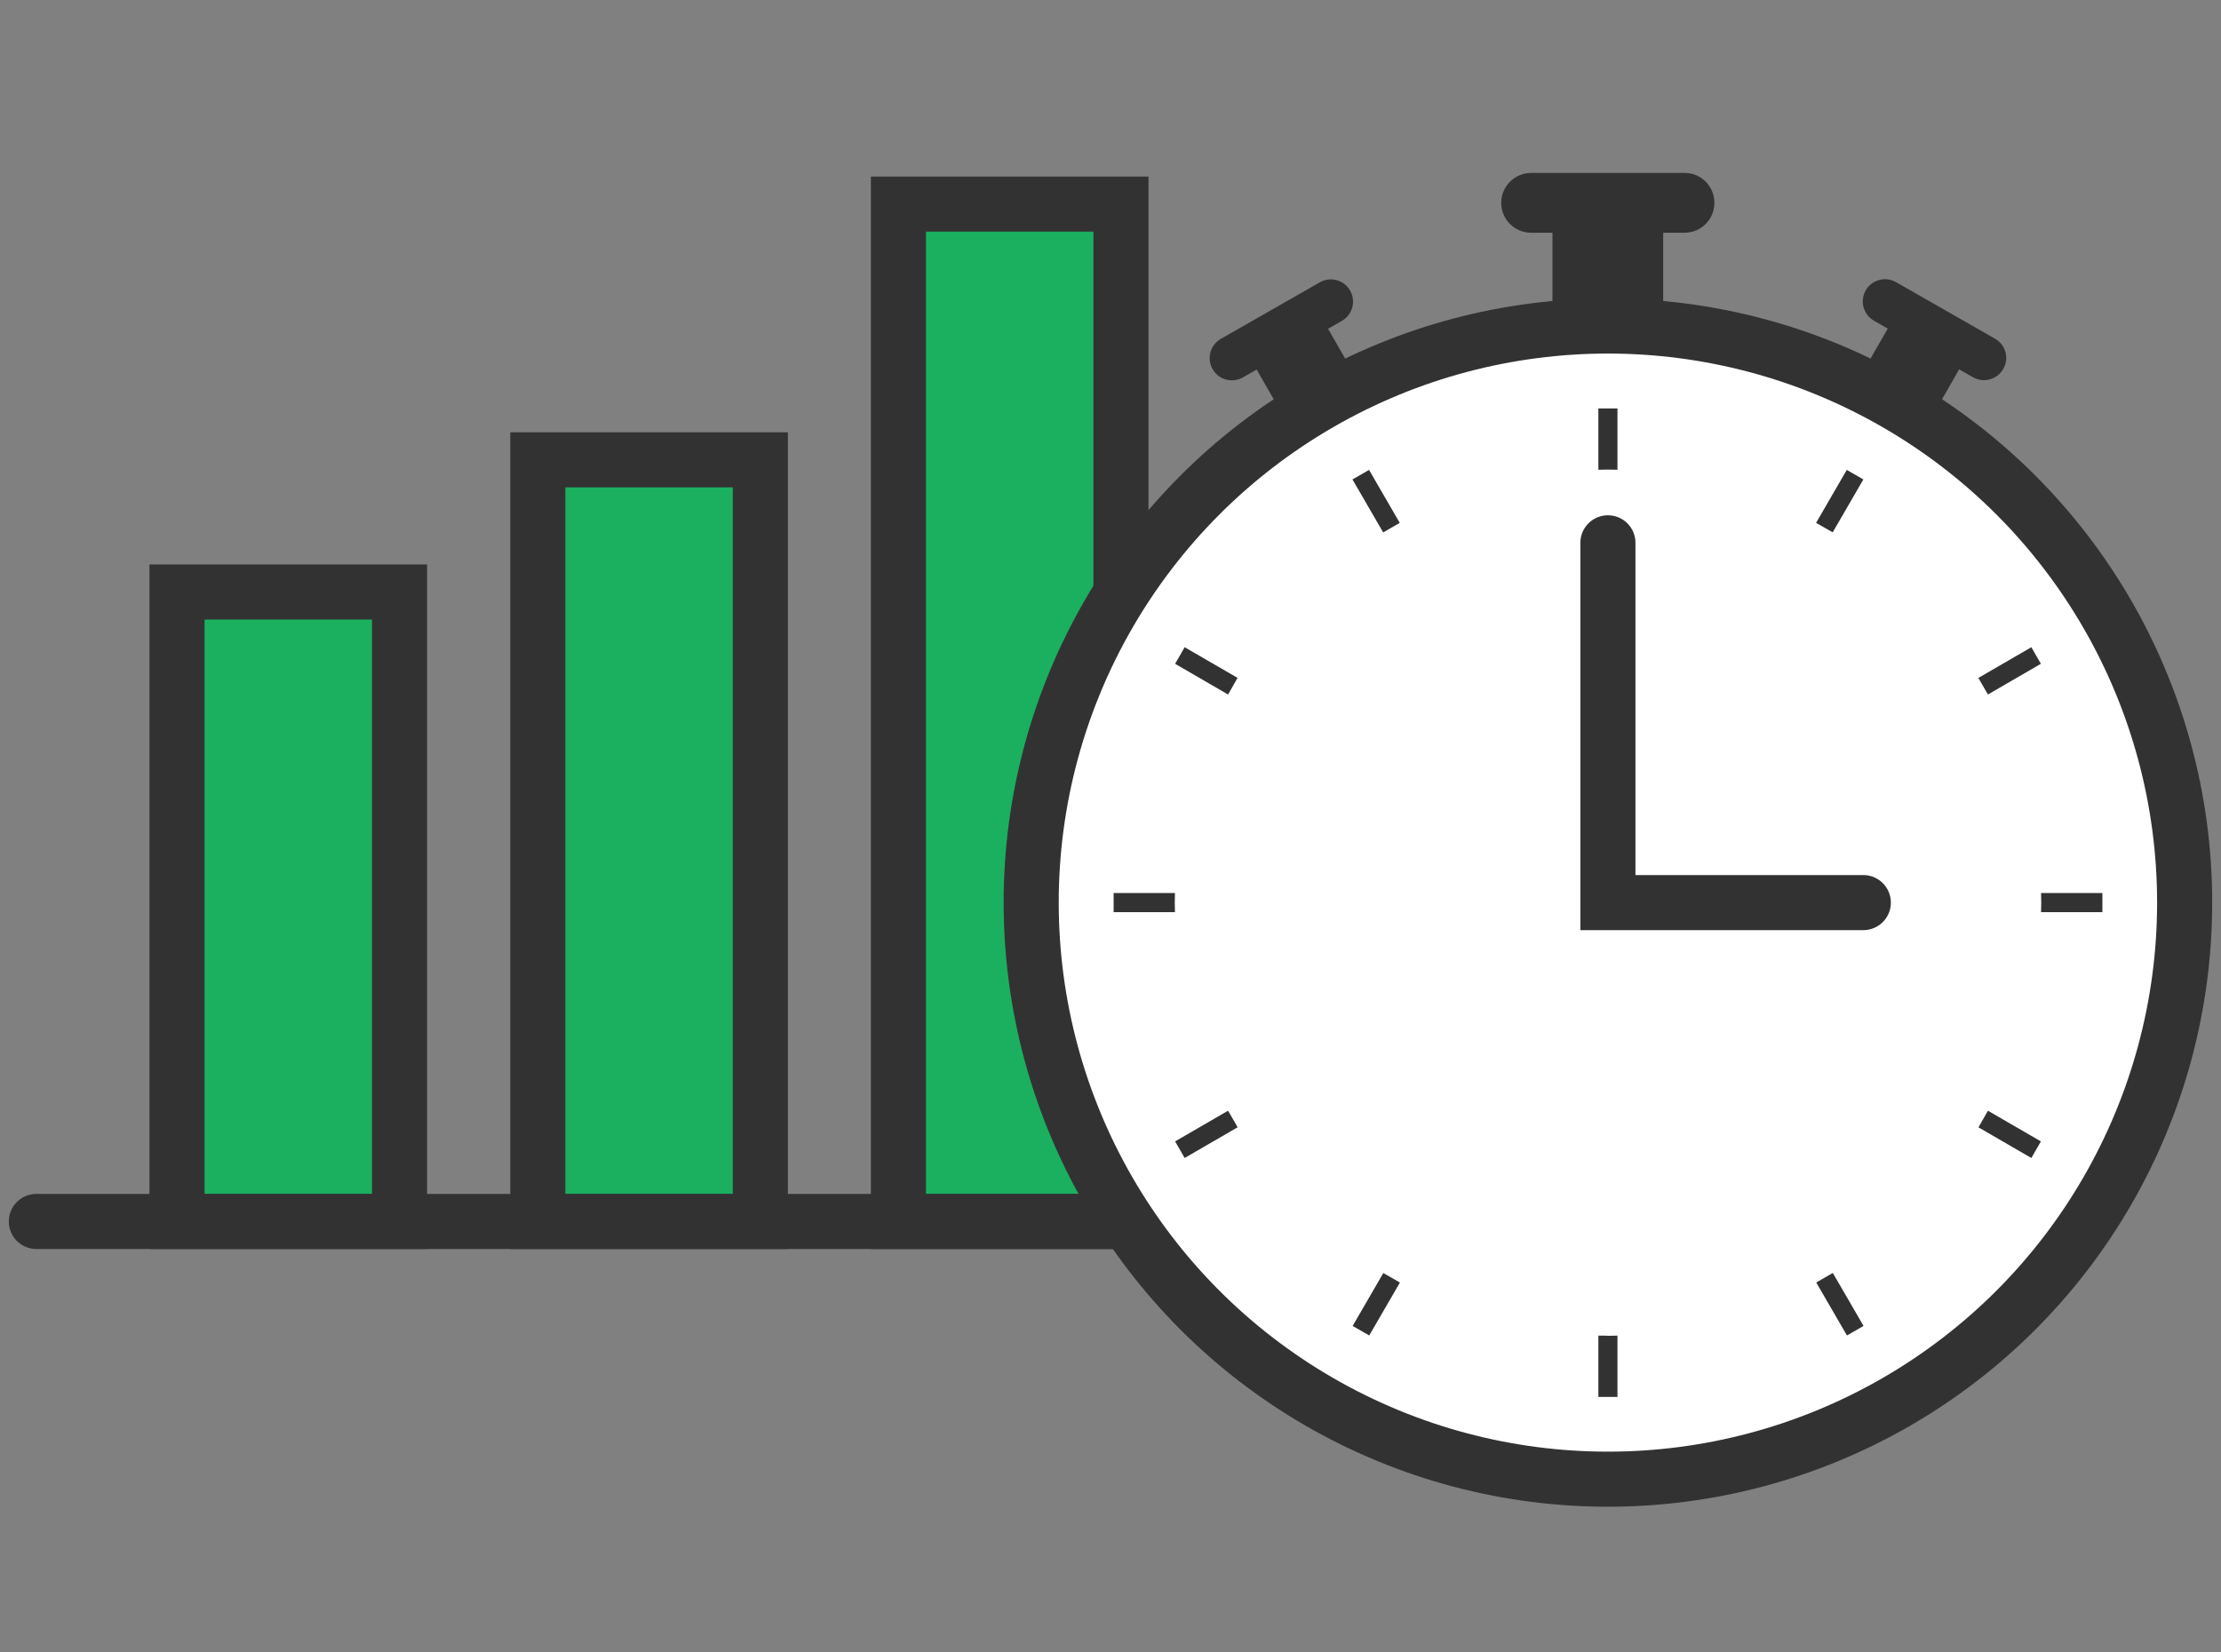 <?xml version="1.0" encoding="utf-8"?>
<!-- Generator: Adobe Illustrator 23.0.4, SVG Export Plug-In . SVG Version: 6.00 Build 0)  -->
<svg version="1.1" id="Layer_1" xmlns="http://www.w3.org/2000/svg" xmlns:xlink="http://www.w3.org/1999/xlink" x="0px" y="0px"
	 viewBox="0 0 120.96 90" style="enable-background:new 0 0 120.96 90;" xml:space="preserve">
<rect x="0" y="0" width="120.96" height="90" fill="#808080" stroke="none"/>
<style type="text/css">
	.st0{fill:#1AB060;stroke:#333232;stroke-width:3;stroke-linecap:round;stroke-miterlimit:10;}
	.st1{fill:none;stroke:#333232;stroke-width:3;stroke-linecap:round;stroke-miterlimit:10;}
	.st2{fill:#FFFFFF;stroke:#333232;stroke-width:3;stroke-linecap:round;stroke-miterlimit:10;}
	.st3{fill:#333232;}
	.st4{fill:#333232;stroke:#333232;stroke-width:0.5;stroke-miterlimit:10;}
</style>
<g>
	<g>
		<g>
			<rect x="9.64" y="32.25" class="st0" width="12.12" height="34.29"/>
			<rect x="29.29" y="25.05" class="st0" width="12.12" height="41.49"/>
			<rect x="48.93" y="11.12" class="st0" width="12.12" height="55.42"/>
		</g>
		<line class="st1" x1="1.98" y1="66.54" x2="68.72" y2="66.54"/>
	</g>
	<g>
		<circle class="st2" cx="87.57" cy="49.17" r="31.41"/>
		<polyline class="st1" points="87.57,29.57 87.57,49.17 101.48,49.17 		"/>
		<g>
			<path class="st3" d="M91.75,9.42h-8.36c-0.9,0-1.63,0.73-1.63,1.63s0.73,1.63,1.63,1.63h1.16v5.01h6.03v-5.01h1.16
				c0.9,0,1.63-0.73,1.63-1.63S92.65,9.42,91.75,9.42z"/>
			<g>
				<path class="st3" d="M73.86,20.58l-1.53-2.67l0.75-0.43c0.58-0.33,0.78-1.07,0.45-1.65c-0.33-0.58-1.07-0.78-1.65-0.45
					l-5.39,3.08c-0.58,0.33-0.78,1.07-0.45,1.65c0.33,0.58,1.07,0.78,1.65,0.45l0.75-0.43l1.53,2.67L73.86,20.58z"/>
				<path class="st3" d="M108.65,18.45l-5.39-3.08c-0.58-0.33-1.32-0.13-1.65,0.45c-0.33,0.58-0.13,1.32,0.45,1.65l0.75,0.43
					l-1.53,2.67l3.89,2.22l1.53-2.67l0.75,0.43c0.58,0.33,1.32,0.13,1.65-0.45C109.44,19.52,109.23,18.78,108.65,18.45z"/>
			</g>
		</g>
		<g>
			<path class="st4" d="M87.3,73.01v2.84h0.54v-2.84c-0.09,0-0.18,0.01-0.27,0.01C87.48,73.01,87.39,73.01,87.3,73.01z"/>
			<path class="st4" d="M87.84,25.34V22.5H87.3v2.84c0.09,0,0.18-0.01,0.27-0.01C87.66,25.33,87.75,25.34,87.84,25.34z"/>
			<path class="st4" d="M111.41,49.44h2.84V48.9h-2.84c0,0.09,0.01,0.18,0.01,0.27C111.42,49.26,111.41,49.35,111.41,49.44z"/>
			<path class="st4" d="M63.74,48.9H60.9v0.54h2.84c0-0.09-0.01-0.18-0.01-0.27C63.73,49.08,63.74,48.99,63.74,48.9z"/>
			<path class="st4" d="M74.47,25.94l-0.47,0.27l1.42,2.45c0.15-0.09,0.31-0.18,0.47-0.27L74.47,25.94z"/>
			<path class="st4" d="M100.68,72.41l0.47-0.27l-1.42-2.45c-0.15,0.09-0.31,0.18-0.47,0.27L100.68,72.41z"/>
			<path class="st4" d="M74.01,72.14l0.47,0.27l1.42-2.45c-0.16-0.09-0.31-0.18-0.47-0.27L74.01,72.14z"/>
			<path class="st4" d="M101.14,26.21l-0.47-0.27l-1.42,2.45c0.16,0.09,0.31,0.18,0.47,0.27L101.14,26.21z"/>
			<path class="st4" d="M64.34,62.27l0.27,0.47l2.45-1.42c-0.09-0.15-0.18-0.31-0.27-0.47L64.34,62.27z"/>
			<path class="st4" d="M110.81,36.07l-0.27-0.47l-2.45,1.42c0.09,0.15,0.18,0.31,0.27,0.47L110.81,36.07z"/>
			<path class="st4" d="M64.61,35.6l-0.27,0.47l2.45,1.42c0.09-0.16,0.18-0.31,0.27-0.47L64.61,35.6z"/>
			<path class="st4" d="M110.54,62.74l0.27-0.47l-2.45-1.42c-0.09,0.16-0.18,0.31-0.27,0.47L110.54,62.74z"/>
		</g>
	</g>
</g>
</svg>
